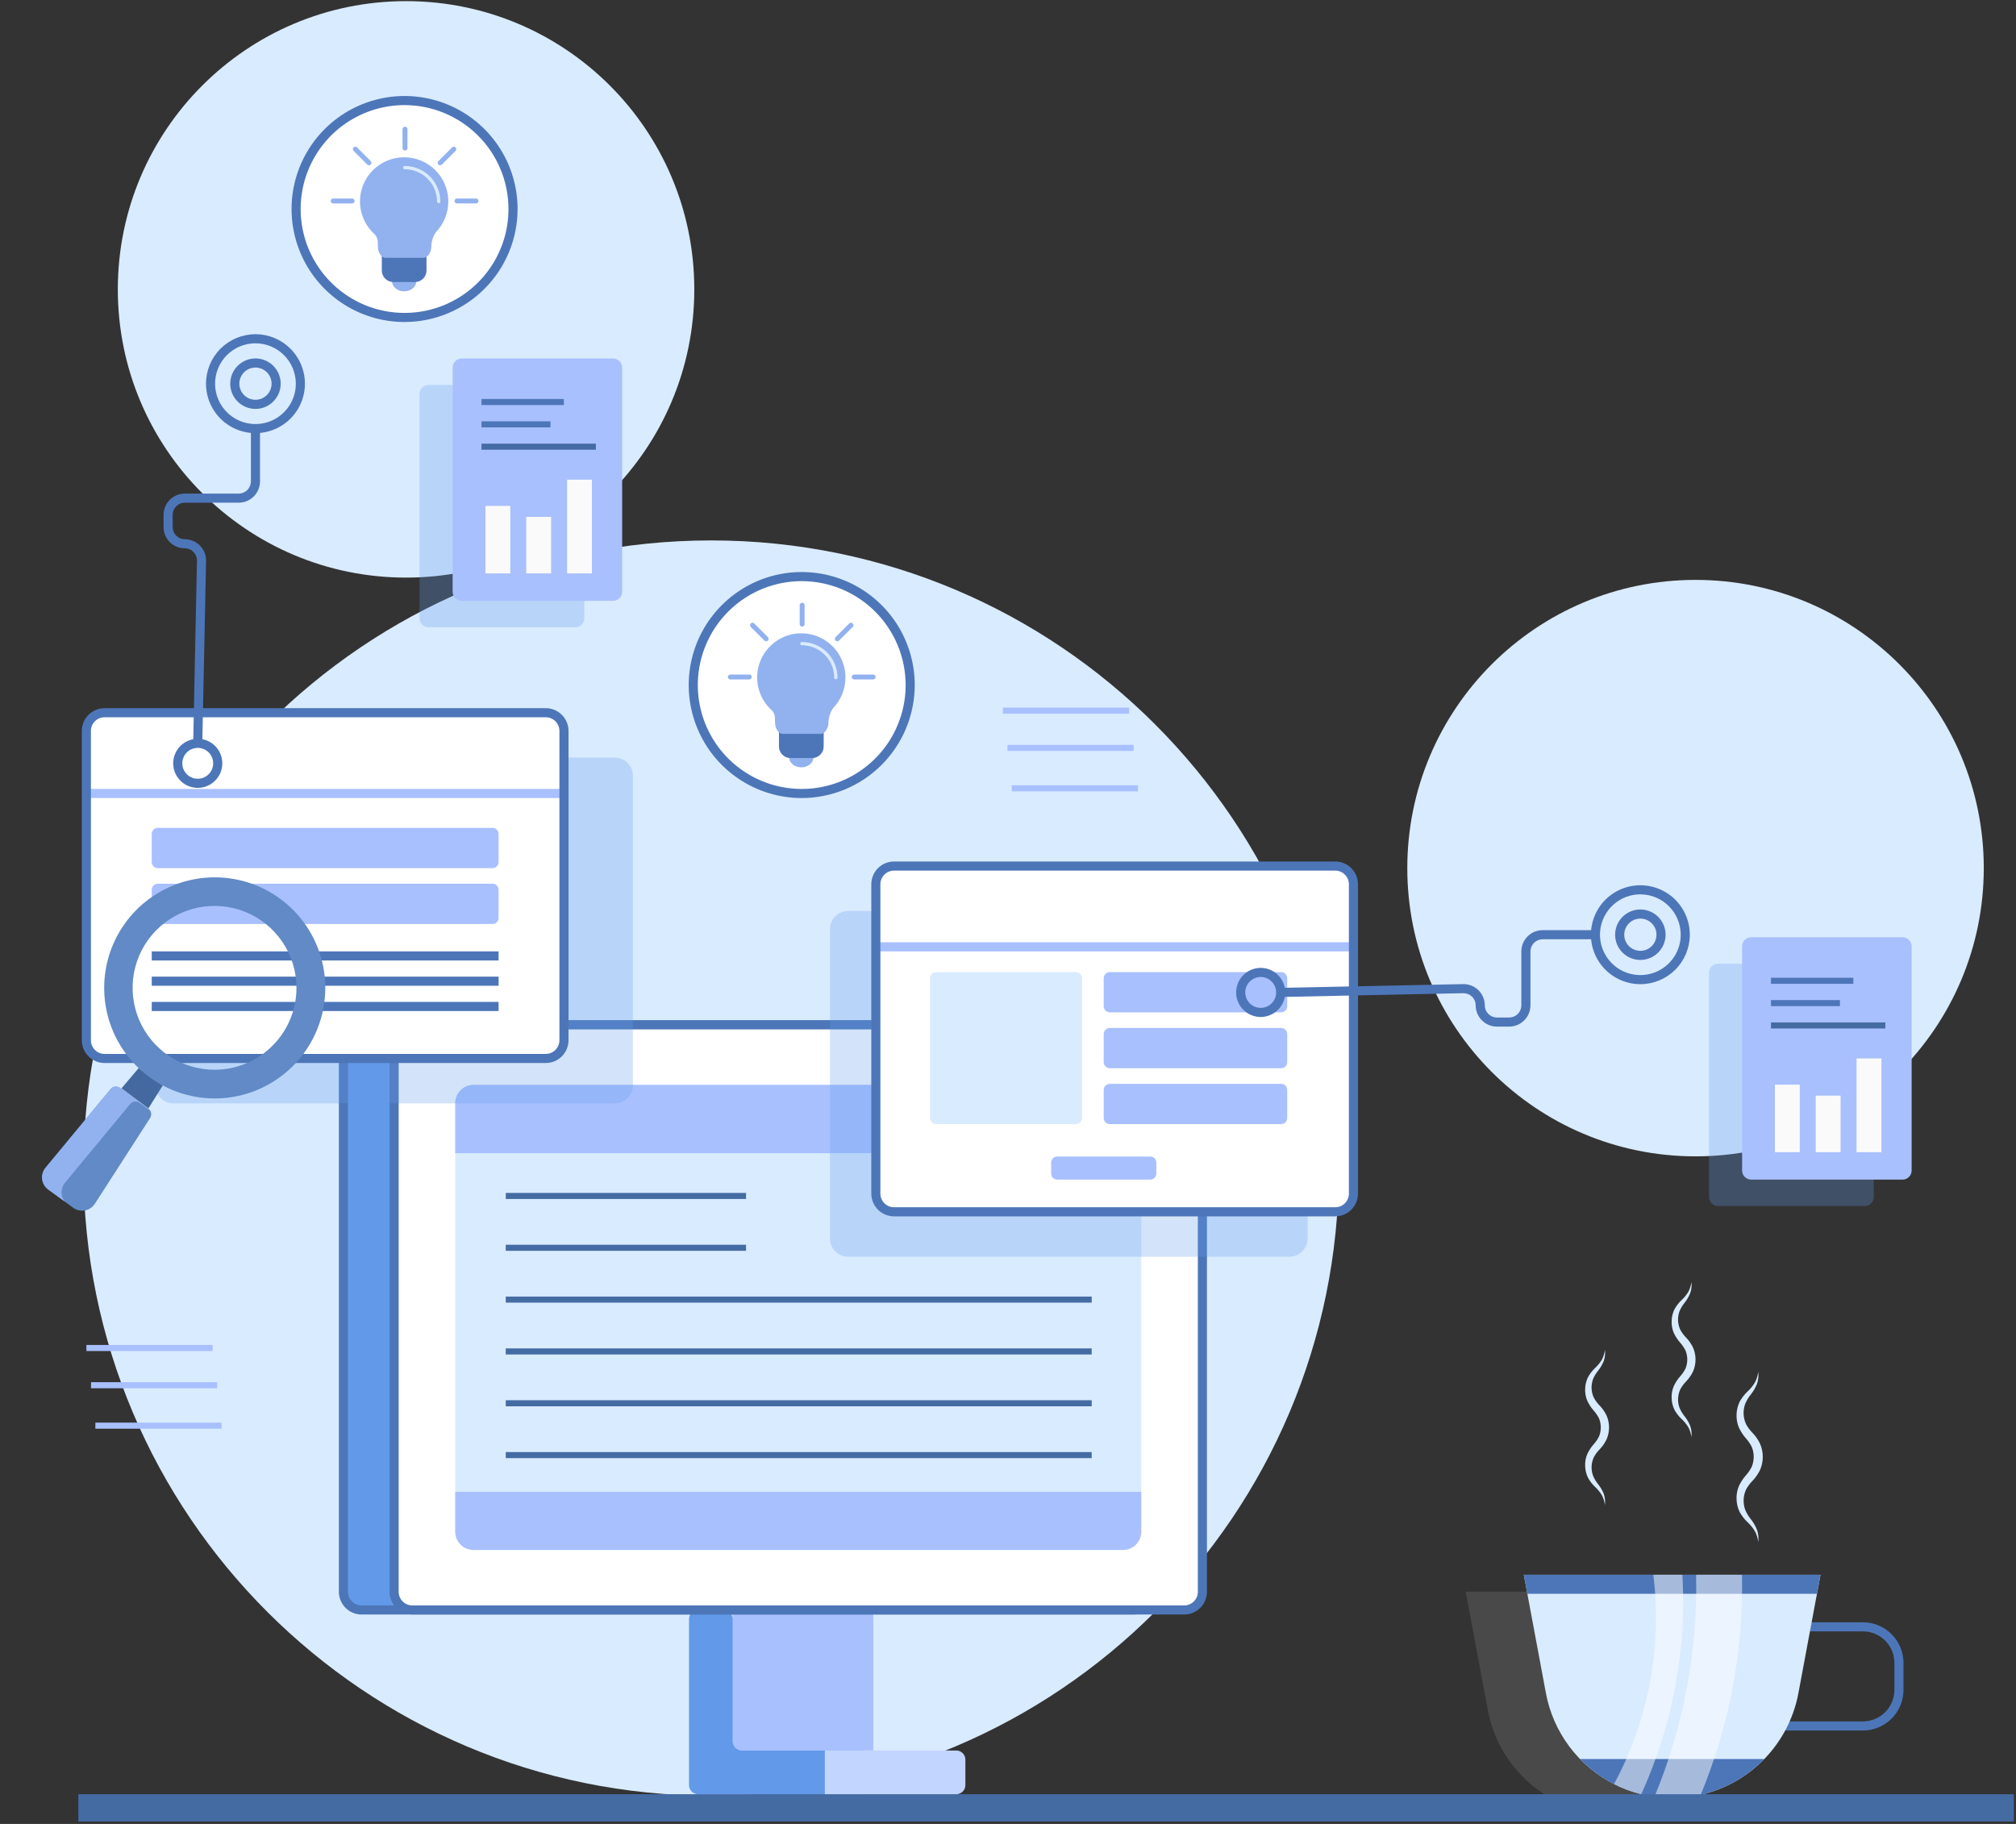 <svg width="567" height="513" viewBox="0 0 567 513" fill="none" xmlns="http://www.w3.org/2000/svg">
<rect x="0" y="0" width="567" height="513" fill="#333333" stroke="none"/>
<path d="M200.012 505.072C297.51 505.072 376.548 426.034 376.548 328.536C376.548 231.038 297.51 152 200.012 152C102.514 152 23.477 231.038 23.477 328.536C23.477 426.034 102.514 505.072 200.012 505.072Z" fill="#D9EBFF"/>
<path d="M245.604 452.826H206.075V492.354H245.604V452.826Z" fill="#A9C0FF"/>
<g opacity="0.19">
<path d="M495.674 447.669L489.456 480.969C488.161 487.893 484.869 494.288 479.987 499.367C475.105 504.445 468.844 507.985 461.976 509.552C459.344 510.156 456.651 510.46 453.95 510.455C452.286 510.454 450.624 510.341 448.975 510.115C447.722 509.944 446.481 509.701 445.256 509.387C442.604 508.735 440.037 507.778 437.605 506.536C432.662 504.032 428.363 500.423 425.04 495.989C421.717 491.555 419.461 486.416 418.445 480.969L412.226 447.669L495.674 447.669Z" fill="#AAAAAA"/>
</g>
<path d="M523.94 486.726H474.519C471.491 486.723 468.589 485.519 466.449 483.379C464.308 481.238 463.104 478.336 463.101 475.309V467.706C463.104 464.679 464.308 461.776 466.449 459.636C468.589 457.495 471.491 456.291 474.519 456.288H523.94C526.967 456.291 529.869 457.495 532.01 459.636C534.15 461.776 535.354 464.679 535.358 467.706V475.309C535.354 478.336 534.15 481.238 532.01 483.379C529.869 485.519 526.967 486.723 523.94 486.726ZM474.519 458.848C472.17 458.851 469.919 459.785 468.258 461.445C466.598 463.106 465.664 465.357 465.661 467.706V475.309C465.664 477.657 466.598 479.909 468.258 481.569C469.919 483.23 472.17 484.164 474.519 484.166H523.94C526.289 484.164 528.54 483.23 530.201 481.569C531.861 479.909 532.795 477.657 532.798 475.309V467.706C532.795 465.357 531.861 463.106 530.201 461.445C528.54 459.785 526.289 458.851 523.94 458.848H474.519Z" fill="#4D76B8"/>
<path d="M512.019 442.925L505.8 476.224C504.505 483.149 501.214 489.543 496.332 494.622C491.449 499.7 485.189 503.24 478.321 504.807C475.688 505.412 472.996 505.715 470.295 505.71C468.631 505.709 466.968 505.596 465.32 505.37C464.067 505.199 462.825 504.956 461.6 504.643C458.949 503.99 456.382 503.033 453.95 501.791C449.007 499.287 444.708 495.678 441.385 491.244C438.062 486.81 435.805 481.671 434.789 476.224L428.57 442.925L512.019 442.925Z" fill="#D9EBFF"/>
<path d="M444.382 494.739C447.747 498.21 451.774 500.969 456.225 502.853C460.677 504.737 465.461 505.708 470.295 505.708C475.128 505.708 479.913 504.737 484.364 502.853C488.815 500.969 492.842 498.21 496.207 494.739H444.382Z" fill="#4D76B8"/>
<path d="M429.571 448.275H511.019L512.019 442.925H428.571L429.571 448.275Z" fill="#4D76B8"/>
<g opacity="0.5">
<path d="M473.181 442.925C474.352 464.13 470.379 485.304 461.6 504.643C460.271 504.316 458.961 503.912 457.678 503.433C456.405 502.957 455.161 502.409 453.95 501.791C463.65 483.79 467.513 463.218 465.003 442.925L473.181 442.925Z" fill="white"/>
</g>
<g opacity="0.5">
<path d="M489.937 442.925C490.367 464.132 486.413 485.199 478.321 504.807C475.687 505.406 472.995 505.709 470.295 505.71C468.631 505.709 466.969 505.596 465.32 505.37C473.52 485.595 477.508 464.327 477.03 442.925H489.937Z" fill="white"/>
</g>
<path d="M61.09 388.755H25.595V390.462H61.09V388.755Z" fill="#A9C0FF"/>
<path d="M59.799 378.286H24.304V379.993H59.799V378.286Z" fill="#A9C0FF"/>
<path d="M62.317 400.132H26.823V401.839H62.317V400.132Z" fill="#A9C0FF"/>
<path d="M318.839 209.493H283.344V211.2H318.839V209.493Z" fill="#A9C0FF"/>
<path d="M317.548 199.024H282.053V200.731H317.548V199.024Z" fill="#A9C0FF"/>
<path d="M320.066 220.871H284.572V222.577H320.066V220.871Z" fill="#A9C0FF"/>
<path d="M451.385 379.669C451.515 380.71 451.409 381.767 451.073 382.76C450.684 383.745 450.151 384.665 449.49 385.492C448.885 386.229 448.392 387.05 448.026 387.931C447.423 389.624 447.507 391.486 448.262 393.116C448.699 393.924 449.249 394.665 449.896 395.318C450.673 396.127 451.321 397.051 451.817 398.058C452.299 399.136 452.548 400.305 452.547 401.486C452.547 402.667 452.297 403.835 451.814 404.914C451.317 405.919 450.669 406.843 449.894 407.653C449.248 408.306 448.699 409.047 448.263 409.854C447.894 410.653 447.683 411.515 447.64 412.394C447.594 413.292 447.727 414.191 448.031 415.038C448.396 415.919 448.889 416.741 449.494 417.477C450.154 418.304 450.687 419.226 451.075 420.21C451.41 421.204 451.516 422.262 451.385 423.302C451.271 422.311 450.967 421.352 450.488 420.476C449.973 419.642 449.346 418.882 448.625 418.219C447.839 417.473 447.171 416.613 446.642 415.668C446.139 414.647 445.86 413.531 445.824 412.394C445.766 411.238 445.965 410.084 446.405 409.014C446.872 408.002 447.483 407.062 448.218 406.224C448.829 405.549 449.342 404.792 449.744 403.975C450.38 402.375 450.381 400.594 449.748 398.994C449.346 398.177 448.834 397.42 448.225 396.743C447.49 395.906 446.879 394.967 446.411 393.956C445.969 392.887 445.77 391.733 445.828 390.577C445.862 389.441 446.141 388.325 446.644 387.305C447.172 386.359 447.84 385.499 448.626 384.754C449.347 384.09 449.974 383.33 450.489 382.496C450.968 381.62 451.272 380.66 451.385 379.669Z" fill="#D9EBFF"/>
<path d="M475.707 360.568C475.838 361.609 475.731 362.666 475.396 363.659C475.007 364.644 474.473 365.564 473.813 366.391C473.208 367.128 472.715 367.949 472.349 368.83C471.745 370.523 471.83 372.384 472.585 374.015C473.022 374.823 473.572 375.564 474.218 376.217C474.996 377.026 475.644 377.95 476.14 378.957C476.621 380.035 476.87 381.204 476.87 382.385C476.869 383.566 476.619 384.734 476.137 385.813C475.639 386.818 474.992 387.742 474.217 388.552C473.571 389.205 473.022 389.946 472.585 390.753C471.833 392.384 471.75 394.246 472.353 395.937C472.718 396.818 473.211 397.64 473.816 398.376C474.476 399.203 475.01 400.125 475.398 401.109C475.733 402.104 475.839 403.161 475.708 404.202C475.594 403.21 475.289 402.251 474.81 401.375C474.295 400.541 473.669 399.781 472.947 399.118C472.162 398.372 471.493 397.512 470.964 396.567C470.462 395.546 470.183 394.43 470.147 393.293C470.089 392.137 470.287 390.983 470.728 389.913C471.195 388.901 471.805 387.961 472.54 387.123C473.151 386.448 473.665 385.691 474.067 384.873C474.702 383.274 474.704 381.493 474.071 379.893C473.669 379.076 473.156 378.319 472.547 377.642C471.812 376.805 471.201 375.866 470.733 374.855C470.292 373.786 470.093 372.632 470.15 371.476C470.185 370.34 470.463 369.224 470.967 368.204C471.494 367.259 472.163 366.399 472.948 365.653C473.67 364.989 474.297 364.229 474.811 363.395C475.29 362.519 475.594 361.559 475.707 360.568Z" fill="#D9EBFF"/>
<path d="M494.508 385.812C494.651 386.955 494.534 388.115 494.166 389.205C493.739 390.285 493.154 391.295 492.429 392.202C491.765 393.011 491.224 393.913 490.823 394.879C490.16 396.737 490.253 398.78 491.082 400.57C491.561 401.456 492.165 402.269 492.874 402.985C493.727 403.874 494.438 404.888 494.983 405.992C495.512 407.176 495.784 408.458 495.784 409.755C495.783 411.051 495.509 412.333 494.98 413.516C494.433 414.619 493.723 415.633 492.872 416.522C492.164 417.238 491.561 418.052 491.082 418.938C490.257 420.728 490.165 422.77 490.827 424.627C491.228 425.593 491.769 426.495 492.433 427.303C493.157 428.211 493.742 429.222 494.168 430.303C494.536 431.394 494.652 432.554 494.508 433.696C494.383 432.608 494.049 431.555 493.524 430.594C492.959 429.679 492.271 428.845 491.479 428.117C490.617 427.298 489.884 426.355 489.303 425.317C488.751 424.198 488.445 422.973 488.406 421.725C488.342 420.457 488.56 419.19 489.044 418.016C489.557 416.905 490.226 415.874 491.032 414.954C491.703 414.213 492.267 413.382 492.708 412.485C493.405 410.73 493.407 408.775 492.712 407.019C492.272 406.123 491.709 405.292 491.041 404.55C490.234 403.631 489.563 402.601 489.05 401.491C488.565 400.318 488.347 399.051 488.41 397.783C488.448 396.536 488.754 395.311 489.306 394.192C489.885 393.155 490.618 392.211 491.481 391.393C492.272 390.664 492.96 389.83 493.525 388.915C494.051 387.954 494.384 386.9 494.508 385.812Z" fill="#D9EBFF"/>
<path d="M566.387 504.643H22.029V512.323H566.387V504.643Z" fill="#456BA3"/>
<path d="M225.486 223.18C242.334 223.18 255.991 209.522 255.991 192.675C255.991 175.827 242.334 162.17 225.486 162.17C208.639 162.17 194.981 175.827 194.981 192.675C194.981 209.522 208.639 223.18 225.486 223.18Z" fill="white"/>
<path d="M228.83 212.712C228.83 214.756 227.091 215.826 225.371 215.826C223.651 215.826 221.912 214.756 221.912 212.712C221.912 212.633 221.927 212.555 221.957 212.483C221.987 212.41 222.032 212.344 222.087 212.288C222.143 212.232 222.209 212.188 222.282 212.158C222.355 212.128 222.433 212.112 222.512 212.112H228.23C228.309 212.112 228.387 212.128 228.46 212.158C228.533 212.188 228.599 212.232 228.655 212.288C228.71 212.344 228.755 212.41 228.785 212.483C228.815 212.555 228.83 212.633 228.83 212.712Z" fill="#92B1EF"/>
<path d="M231.659 205.712V209.967C231.658 210.828 231.316 211.653 230.707 212.262C230.099 212.87 229.273 213.212 228.413 213.213H222.33C221.469 213.212 220.643 212.87 220.035 212.262C219.426 211.653 219.084 210.828 219.083 209.967V205.712C219.083 205.621 219.101 205.532 219.136 205.448C219.171 205.364 219.221 205.288 219.286 205.224C219.35 205.16 219.426 205.109 219.51 205.074C219.593 205.04 219.683 205.022 219.774 205.022H230.968C231.059 205.022 231.149 205.04 231.233 205.074C231.316 205.109 231.392 205.16 231.457 205.224C231.521 205.288 231.572 205.364 231.606 205.448C231.641 205.532 231.659 205.621 231.659 205.712Z" fill="#4D76B8"/>
<path d="M237.782 190.55C237.792 193.793 236.523 196.909 234.25 199.223C233.506 200.344 233.08 201.646 233.016 202.99C233.016 205.733 231.259 206.344 231.184 206.367C231.114 206.391 231.042 206.403 230.968 206.403H219.958C219.86 206.403 219.762 206.382 219.673 206.341C219.272 206.157 217.966 205.381 217.966 203.014V202.86C217.966 201.479 217.966 200.835 217.1 199.809C215.555 198.43 214.379 196.686 213.68 194.735C212.981 192.785 212.781 190.691 213.099 188.644C213.416 186.597 214.241 184.661 215.497 183.015C216.754 181.368 218.403 180.061 220.294 179.215C222.185 178.368 224.257 178.008 226.323 178.168C228.388 178.327 230.381 179.001 232.12 180.128C233.858 181.255 235.287 182.799 236.276 184.619C237.265 186.439 237.783 188.478 237.782 190.55Z" fill="#92B1EF"/>
<path d="M245.566 191.103H240.233C240.143 191.103 240.053 191.085 239.969 191.051C239.885 191.016 239.809 190.965 239.745 190.901C239.681 190.837 239.63 190.761 239.595 190.677C239.561 190.593 239.543 190.503 239.543 190.413C239.543 190.322 239.561 190.232 239.595 190.148C239.63 190.065 239.681 189.989 239.745 189.925C239.809 189.86 239.885 189.81 239.969 189.775C240.053 189.74 240.143 189.722 240.233 189.722H245.566C245.749 189.722 245.925 189.795 246.054 189.925C246.184 190.054 246.257 190.23 246.257 190.413C246.257 190.596 246.184 190.771 246.054 190.901C245.925 191.03 245.749 191.103 245.566 191.103ZM235.496 180.373C235.359 180.373 235.226 180.332 235.113 180.256C234.999 180.18 234.911 180.073 234.859 179.947C234.806 179.82 234.793 179.682 234.819 179.548C234.846 179.414 234.911 179.291 235.008 179.195L238.847 175.356C238.911 175.291 238.987 175.24 239.071 175.205C239.155 175.17 239.244 175.152 239.335 175.152C239.426 175.152 239.516 175.17 239.6 175.205C239.684 175.239 239.76 175.29 239.824 175.355C239.889 175.419 239.94 175.495 239.974 175.579C240.009 175.663 240.027 175.753 240.027 175.844C240.027 175.935 240.009 176.024 239.974 176.108C239.939 176.192 239.888 176.268 239.823 176.332L235.981 180.17C235.852 180.299 235.678 180.372 235.496 180.373ZM210.739 191.103H205.406C205.223 191.103 205.047 191.03 204.918 190.901C204.788 190.771 204.716 190.596 204.716 190.413C204.716 190.23 204.788 190.054 204.918 189.925C205.047 189.795 205.223 189.722 205.406 189.722H210.739C210.922 189.722 211.098 189.795 211.227 189.925C211.357 190.054 211.43 190.23 211.43 190.413C211.43 190.596 211.357 190.771 211.227 190.901C211.098 191.03 210.922 191.103 210.739 191.103ZM215.477 180.373C215.386 180.373 215.296 180.355 215.212 180.32C215.129 180.285 215.053 180.234 214.989 180.17L211.15 176.331C211.02 176.202 210.948 176.026 210.948 175.843C210.948 175.66 211.02 175.484 211.15 175.355C211.279 175.225 211.455 175.152 211.638 175.152C211.821 175.152 211.997 175.225 212.126 175.355L215.965 179.193C216.062 179.29 216.127 179.413 216.154 179.547C216.181 179.681 216.167 179.819 216.115 179.945C216.063 180.072 215.974 180.179 215.861 180.255C215.747 180.331 215.614 180.372 215.478 180.372L215.477 180.373Z" fill="#92B1EF"/>
<path d="M225.605 176.238C225.422 176.237 225.246 176.165 225.117 176.035C224.987 175.906 224.914 175.73 224.914 175.547V170.214C224.914 170.123 224.932 170.033 224.966 169.949C225.001 169.865 225.052 169.789 225.116 169.724C225.18 169.66 225.256 169.609 225.34 169.574C225.424 169.539 225.514 169.521 225.605 169.521C225.696 169.521 225.786 169.539 225.87 169.574C225.954 169.609 226.03 169.66 226.094 169.724C226.158 169.789 226.209 169.865 226.243 169.949C226.278 170.033 226.296 170.123 226.295 170.214V175.547C226.295 175.638 226.277 175.728 226.243 175.811C226.208 175.895 226.157 175.971 226.093 176.035C226.029 176.099 225.953 176.15 225.869 176.185C225.785 176.22 225.695 176.238 225.605 176.238Z" fill="#92B1EF"/>
<path d="M235.085 191.052C235.025 191.052 234.965 191.041 234.909 191.017C234.853 190.994 234.802 190.96 234.76 190.918C234.717 190.875 234.683 190.824 234.66 190.768C234.637 190.712 234.625 190.653 234.625 190.592C234.622 188.179 233.662 185.865 231.956 184.159C230.249 182.452 227.935 181.492 225.522 181.489C225.4 181.489 225.283 181.441 225.197 181.355C225.11 181.268 225.062 181.151 225.062 181.029C225.062 180.907 225.11 180.79 225.197 180.704C225.283 180.617 225.4 180.569 225.522 180.569C228.18 180.572 230.727 181.629 232.606 183.508C234.486 185.387 235.543 187.935 235.545 190.592C235.545 190.653 235.534 190.712 235.51 190.768C235.487 190.824 235.453 190.875 235.411 190.918C235.368 190.96 235.317 190.994 235.261 191.017C235.205 191.041 235.146 191.052 235.085 191.052Z" fill="#D9EBFF"/>
<path d="M225.486 224.46C219.2 224.46 213.054 222.595 207.827 219.103C202.6 215.61 198.526 210.646 196.121 204.838C193.715 199.03 193.085 192.639 194.312 186.474C195.538 180.308 198.566 174.644 203.011 170.199C207.456 165.754 213.119 162.727 219.285 161.5C225.451 160.274 231.842 160.903 237.65 163.309C243.458 165.715 248.422 169.789 251.914 175.016C255.407 180.243 257.271 186.388 257.271 192.675C257.261 201.102 253.91 209.181 247.951 215.139C241.992 221.098 233.913 224.45 225.486 224.46ZM225.486 163.45C219.706 163.45 214.056 165.164 209.25 168.375C204.444 171.586 200.698 176.151 198.486 181.491C196.274 186.831 195.695 192.707 196.823 198.376C197.95 204.045 200.734 209.253 204.821 213.34C208.908 217.427 214.116 220.21 219.785 221.338C225.454 222.466 231.33 221.887 236.67 219.675C242.01 217.463 246.574 213.717 249.786 208.911C252.997 204.105 254.711 198.455 254.711 192.675C254.702 184.926 251.62 177.498 246.142 172.019C240.663 166.54 233.234 163.458 225.486 163.45Z" fill="#4D76B8"/>
<path d="M206.075 489.794V455.386C206.075 454.707 205.806 454.056 205.326 453.575C204.845 453.095 204.194 452.826 203.515 452.826H196.347C195.669 452.826 195.017 453.095 194.537 453.575C194.057 454.056 193.787 454.707 193.787 455.386V502.083C193.787 502.761 194.057 503.413 194.537 503.893C195.017 504.373 195.669 504.643 196.347 504.643H243.044C243.723 504.643 244.374 504.373 244.855 503.893C245.335 503.413 245.604 502.761 245.604 502.083V494.915C245.604 494.236 245.335 493.584 244.855 493.104C244.374 492.624 243.723 492.355 243.044 492.355H208.635C208.299 492.355 207.966 492.288 207.656 492.16C207.345 492.031 207.063 491.842 206.825 491.605C206.587 491.367 206.399 491.085 206.27 490.774C206.142 490.464 206.075 490.131 206.075 489.794Z" fill="#6299E8"/>
<path d="M231.984 492.354V504.642H268.953C269.632 504.642 270.283 504.373 270.763 503.893C271.243 503.413 271.513 502.761 271.513 502.082V494.914C271.513 494.236 271.243 493.584 270.763 493.104C270.283 492.624 269.632 492.354 268.953 492.354H231.984Z" fill="#C2D5FF"/>
<path d="M318.794 288.249H101.706C98.878 288.249 96.586 290.541 96.586 293.369V447.706C96.586 450.533 98.878 452.826 101.706 452.826H318.794C321.622 452.826 323.914 450.533 323.914 447.706V293.369C323.914 290.541 321.622 288.249 318.794 288.249Z" fill="#6299E8"/>
<path d="M318.794 454.106H101.706C100.009 454.104 98.382 453.429 97.183 452.229C95.983 451.029 95.308 449.403 95.306 447.706V293.369C95.308 291.672 95.983 290.046 97.183 288.846C98.382 287.646 100.009 286.971 101.706 286.969H318.794C320.491 286.971 322.118 287.646 323.317 288.846C324.517 290.046 325.192 291.672 325.194 293.369V447.706C325.192 449.403 324.517 451.03 323.317 452.229C322.118 453.429 320.491 454.104 318.794 454.106ZM101.706 289.529C100.688 289.53 99.712 289.935 98.992 290.655C98.272 291.375 97.867 292.351 97.866 293.369V447.706C97.867 448.724 98.272 449.7 98.992 450.42C99.712 451.14 100.688 451.545 101.706 451.546H318.794C319.812 451.545 320.788 451.14 321.508 450.42C322.228 449.7 322.633 448.724 322.634 447.706V293.369C322.633 292.351 322.228 291.375 321.508 290.655C320.788 289.935 319.812 289.53 318.794 289.529H101.706Z" fill="#4D76B8"/>
<path d="M333.051 288.249H115.963C113.136 288.249 110.843 290.541 110.843 293.369V447.706C110.843 450.533 113.136 452.826 115.963 452.826H333.051C335.879 452.826 338.171 450.533 338.171 447.706V293.369C338.171 290.541 335.879 288.249 333.051 288.249Z" fill="white"/>
<path d="M315.857 305.14H133.158C130.331 305.14 128.038 307.432 128.038 310.26V430.815C128.038 433.643 130.331 435.935 133.158 435.935H315.857C318.684 435.935 320.977 433.643 320.977 430.815V310.26C320.977 307.432 318.684 305.14 315.857 305.14Z" fill="#D9EBFF"/>
<path d="M333.051 454.106H115.964C114.267 454.104 112.64 453.429 111.44 452.229C110.24 451.029 109.565 449.403 109.564 447.706V293.369C109.565 291.672 110.24 290.046 111.44 288.846C112.64 287.646 114.267 286.971 115.964 286.969H333.051C334.748 286.971 336.375 287.646 337.575 288.846C338.775 290.046 339.45 291.672 339.451 293.369V447.706C339.45 449.403 338.775 451.03 337.575 452.229C336.375 453.429 334.748 454.104 333.051 454.106ZM115.964 289.529C114.945 289.53 113.969 289.935 113.249 290.655C112.53 291.375 112.125 292.351 112.124 293.369V447.706C112.125 448.724 112.53 449.7 113.249 450.42C113.969 451.14 114.945 451.545 115.964 451.546H333.051C334.07 451.545 335.046 451.14 335.766 450.42C336.485 449.7 336.89 448.724 336.891 447.706V293.369C336.89 292.351 336.485 291.375 335.766 290.655C335.046 289.935 334.07 289.53 333.051 289.529H115.964Z" fill="#4D76B8"/>
<path d="M315.857 305.14H133.158C131.8 305.14 130.498 305.679 129.538 306.639C128.578 307.599 128.038 308.902 128.038 310.26V324.358H320.977V310.26C320.977 308.902 320.437 307.599 319.477 306.639C318.517 305.679 317.214 305.14 315.857 305.14Z" fill="#A9C0FF"/>
<path d="M128.038 419.597V430.815C128.038 432.173 128.578 433.476 129.538 434.436C130.498 435.396 131.8 435.935 133.158 435.935H315.857C317.214 435.935 318.517 435.396 319.477 434.436C320.437 433.476 320.977 432.173 320.977 430.815V419.597H128.038Z" fill="#A9C0FF"/>
<path d="M209.83 335.522H142.246V337.229H209.83V335.522Z" fill="#456BA3"/>
<path d="M209.83 350.1H142.246V351.807H209.83V350.1Z" fill="#456BA3"/>
<path d="M307.042 364.677H142.246V366.384H307.042V364.677Z" fill="#456BA3"/>
<path d="M307.042 379.255H142.246V380.962H307.042V379.255Z" fill="#456BA3"/>
<path d="M307.042 393.833H142.246V395.539H307.042V393.833Z" fill="#456BA3"/>
<path d="M307.042 408.41H142.246V410.117H307.042V408.41Z" fill="#456BA3"/>
<g opacity="0.28">
<path d="M362.635 256.221H238.547C235.719 256.221 233.427 258.513 233.427 261.341V348.349C233.427 351.177 235.719 353.469 238.547 353.469H362.635C365.462 353.469 367.755 351.177 367.755 348.349V261.341C367.755 258.513 365.462 256.221 362.635 256.221Z" fill="#6299E8"/>
</g>
<path d="M375.537 243.588H251.449C248.621 243.588 246.329 245.88 246.329 248.708V335.716C246.329 338.544 248.621 340.836 251.449 340.836H375.537C378.365 340.836 380.657 338.544 380.657 335.716V248.708C380.657 245.88 378.365 243.588 375.537 243.588Z" fill="white"/>
<path d="M380.657 265.028H246.329V267.588H380.657V265.028Z" fill="#A9C0FF"/>
<path d="M375.537 342.116H251.449C249.752 342.114 248.125 341.439 246.926 340.239C245.726 339.04 245.051 337.413 245.049 335.716V248.708C245.051 247.011 245.726 245.384 246.926 244.185C248.125 242.985 249.752 242.31 251.449 242.308H375.537C377.234 242.31 378.86 242.985 380.06 244.185C381.26 245.384 381.935 247.011 381.937 248.708V335.716C381.935 337.413 381.26 339.04 380.06 340.239C378.86 341.439 377.234 342.114 375.537 342.116ZM251.449 244.868C250.431 244.869 249.455 245.274 248.735 245.994C248.015 246.714 247.61 247.69 247.609 248.708V335.716C247.61 336.734 248.015 337.71 248.735 338.43C249.455 339.15 250.431 339.555 251.449 339.556H375.537C376.555 339.555 377.531 339.15 378.251 338.43C378.971 337.71 379.376 336.734 379.377 335.716V248.708C379.376 247.69 378.971 246.714 378.251 245.994C377.531 245.274 376.555 244.869 375.537 244.868H251.449Z" fill="#4D76B8"/>
<path d="M302.626 273.414H263.283C262.34 273.414 261.576 274.178 261.576 275.12V314.464C261.576 315.406 262.34 316.17 263.283 316.17H302.626C303.569 316.17 304.333 315.406 304.333 314.464V275.12C304.333 274.178 303.569 273.414 302.626 273.414Z" fill="#D9EBFF"/>
<path d="M360.324 273.414H312.128C311.185 273.414 310.421 274.178 310.421 275.12V283.033C310.421 283.975 311.185 284.74 312.128 284.74H360.324C361.267 284.74 362.031 283.975 362.031 283.033V275.12C362.031 274.178 361.267 273.414 360.324 273.414Z" fill="#A9C0FF"/>
<path d="M323.506 325.29H297.336C296.394 325.29 295.63 326.054 295.63 326.997V330.075C295.63 331.018 296.394 331.782 297.336 331.782H323.506C324.448 331.782 325.212 331.018 325.212 330.075V326.997C325.212 326.054 324.448 325.29 323.506 325.29Z" fill="#A9C0FF"/>
<path d="M360.324 289.129H312.128C311.185 289.129 310.421 289.893 310.421 290.836V298.748C310.421 299.691 311.185 300.455 312.128 300.455H360.324C361.267 300.455 362.031 299.691 362.031 298.748V290.836C362.031 289.893 361.267 289.129 360.324 289.129Z" fill="#A9C0FF"/>
<path d="M360.324 304.845H312.128C311.185 304.845 310.421 305.609 310.421 306.551V314.464C310.421 315.406 311.185 316.17 312.128 316.17H360.324C361.267 316.17 362.031 315.406 362.031 314.464V306.551C362.031 305.609 361.267 304.845 360.324 304.845Z" fill="#A9C0FF"/>
<g opacity="0.28">
<path d="M172.887 213.092H48.8C45.972 213.092 43.679 215.384 43.679 218.212V305.22C43.679 308.048 45.972 310.34 48.8 310.34H172.887C175.715 310.34 178.007 308.048 178.007 305.22V218.212C178.007 215.384 175.715 213.092 172.887 213.092Z" fill="#6299E8"/>
</g>
<path d="M153.497 200.459H29.409C26.581 200.459 24.289 202.751 24.289 205.579V292.587C24.289 295.415 26.581 297.707 29.409 297.707H153.497C156.325 297.707 158.617 295.415 158.617 292.587V205.579C158.617 202.751 156.325 200.459 153.497 200.459Z" fill="white"/>
<path d="M158.617 221.899H24.289V224.459H158.617V221.899Z" fill="#A9C0FF"/>
<path d="M153.497 298.987H29.409C27.713 298.985 26.086 298.31 24.886 297.111C23.686 295.911 23.011 294.284 23.009 292.587V205.579C23.011 203.882 23.686 202.256 24.886 201.056C26.086 199.856 27.713 199.181 29.409 199.179H153.497C155.194 199.181 156.821 199.856 158.021 201.056C159.221 202.256 159.895 203.882 159.897 205.579V292.587C159.895 294.284 159.221 295.911 158.021 297.111C156.821 298.31 155.194 298.985 153.497 298.987ZM29.409 201.739C28.391 201.74 27.415 202.145 26.695 202.865C25.975 203.585 25.57 204.561 25.569 205.579V292.587C25.57 293.605 25.975 294.581 26.695 295.301C27.415 296.021 28.391 296.426 29.409 296.427H153.497C154.515 296.426 155.491 296.021 156.211 295.301C156.931 294.581 157.336 293.605 157.337 292.587V205.579C157.336 204.561 156.931 203.585 156.211 202.865C155.491 202.145 154.515 201.74 153.497 201.739H29.409Z" fill="#4D76B8"/>
<path d="M138.522 232.845H44.385C43.442 232.845 42.678 233.609 42.678 234.552V242.464C42.678 243.407 43.442 244.171 44.385 244.171H138.522C139.464 244.171 140.228 243.407 140.228 242.464V234.552C140.228 233.609 139.464 232.845 138.522 232.845Z" fill="#A9C0FF"/>
<path d="M138.522 248.561H44.385C43.442 248.561 42.678 249.325 42.678 250.267V258.18C42.678 259.122 43.442 259.886 44.385 259.886H138.522C139.464 259.886 140.228 259.122 140.228 258.18V250.267C140.228 249.325 139.464 248.561 138.522 248.561Z" fill="#A9C0FF"/>
<path d="M140.229 267.588H42.678V270.148H140.229V267.588Z" fill="#4D76B8"/>
<path d="M140.229 274.694H42.678V277.254H140.229V274.694Z" fill="#4D76B8"/>
<path d="M140.229 281.8H42.678V284.36H140.229V281.8Z" fill="#4D76B8"/>
<path d="M476.87 325.239C521.642 325.239 557.938 288.944 557.938 244.171C557.938 199.398 521.642 163.102 476.87 163.102C432.097 163.102 395.801 199.398 395.801 244.171C395.801 288.944 432.097 325.239 476.87 325.239Z" fill="#D9EBFF"/>
<path d="M354.569 286.038C353.204 286.037 351.869 285.633 350.734 284.874C349.598 284.115 348.713 283.037 348.191 281.775C347.668 280.514 347.531 279.125 347.798 277.786C348.064 276.447 348.722 275.217 349.687 274.251C350.653 273.285 351.883 272.628 353.223 272.361C354.562 272.095 355.95 272.232 357.212 272.754C358.473 273.277 359.552 274.162 360.31 275.297C361.069 276.433 361.474 277.767 361.474 279.133C361.472 280.964 360.744 282.719 359.449 284.013C358.155 285.307 356.4 286.036 354.569 286.038ZM354.569 274.789C353.71 274.789 352.87 275.044 352.156 275.521C351.441 275.998 350.885 276.677 350.556 277.471C350.227 278.265 350.141 279.138 350.309 279.981C350.476 280.824 350.89 281.598 351.498 282.205C352.105 282.813 352.879 283.227 353.722 283.394C354.565 283.562 355.438 283.476 356.232 283.147C357.026 282.818 357.705 282.261 358.182 281.547C358.659 280.832 358.914 279.992 358.914 279.133C358.913 277.981 358.454 276.877 357.64 276.062C356.825 275.248 355.721 274.79 354.569 274.789Z" fill="#4D76B8"/>
<path d="M461.35 276.813C458.598 276.813 455.909 275.997 453.621 274.468C451.333 272.939 449.549 270.766 448.496 268.224C447.443 265.682 447.168 262.885 447.705 260.186C448.241 257.487 449.566 255.008 451.512 253.062C453.458 251.116 455.937 249.791 458.636 249.254C461.335 248.718 464.132 248.993 466.674 250.046C469.217 251.099 471.39 252.882 472.918 255.17C474.447 257.458 475.263 260.148 475.263 262.9C475.259 266.589 473.792 270.125 471.184 272.733C468.575 275.342 465.039 276.809 461.35 276.813ZM461.35 251.547C459.105 251.547 456.91 252.213 455.043 253.46C453.176 254.708 451.721 256.481 450.861 258.555C450.002 260.63 449.777 262.913 450.215 265.115C450.653 267.317 451.735 269.34 453.322 270.928C454.91 272.515 456.933 273.597 459.135 274.035C461.338 274.473 463.62 274.248 465.695 273.389C467.769 272.529 469.542 271.074 470.79 269.207C472.037 267.34 472.703 265.145 472.703 262.9C472.7 259.89 471.502 257.004 469.374 254.876C467.246 252.748 464.36 251.55 461.35 251.547Z" fill="#4D76B8"/>
<path d="M461.35 269.996C459.947 269.996 458.575 269.58 457.408 268.8C456.241 268.021 455.331 266.912 454.794 265.616C454.257 264.319 454.116 262.892 454.39 261.516C454.664 260.139 455.34 258.875 456.332 257.882C457.325 256.89 458.589 256.214 459.966 255.94C461.342 255.666 462.769 255.807 464.066 256.344C465.362 256.881 466.471 257.791 467.25 258.957C468.03 260.124 468.446 261.496 468.446 262.9C468.444 264.781 467.696 266.585 466.366 267.915C465.035 269.246 463.232 269.994 461.35 269.996ZM461.35 258.364C460.453 258.364 459.576 258.63 458.83 259.128C458.084 259.627 457.503 260.335 457.159 261.164C456.816 261.993 456.726 262.905 456.901 263.785C457.076 264.665 457.508 265.473 458.143 266.108C458.777 266.742 459.585 267.174 460.465 267.349C461.345 267.524 462.257 267.434 463.086 267.091C463.915 266.748 464.623 266.166 465.122 265.42C465.62 264.674 465.886 263.797 465.886 262.9C465.885 261.697 465.407 260.544 464.556 259.694C463.706 258.843 462.553 258.365 461.35 258.364Z" fill="#4D76B8"/>
<path d="M424.457 288.748H421.015C419.429 288.746 417.909 288.116 416.788 286.995C415.667 285.874 415.036 284.353 415.035 282.768C415.036 282.313 414.946 281.862 414.77 281.442C414.593 281.022 414.334 280.642 414.008 280.325C413.682 280.008 413.296 279.759 412.874 279.591C412.451 279.424 411.999 279.341 411.544 279.349L360.221 280.413L360.167 277.853L411.491 276.79C412.287 276.773 413.077 276.916 413.817 277.209C414.557 277.502 415.231 277.939 415.799 278.496C416.368 279.053 416.819 279.717 417.128 280.451C417.436 281.185 417.595 281.972 417.595 282.768C417.596 283.675 417.956 284.544 418.598 285.185C419.239 285.826 420.108 286.187 421.015 286.188H424.457C425.364 286.187 426.233 285.826 426.874 285.185C427.516 284.544 427.876 283.675 427.877 282.768V267.6C427.879 266.014 428.51 264.494 429.631 263.374C430.752 262.253 432.271 261.622 433.857 261.62H449.537V264.18H433.857C432.95 264.181 432.081 264.542 431.44 265.183C430.799 265.824 430.438 266.693 430.437 267.6V282.768C430.435 284.353 429.805 285.874 428.684 286.995C427.563 288.116 426.043 288.746 424.457 288.748Z" fill="#4D76B8"/>
<g opacity="0.28">
<path d="M524.437 271.054H483.225C481.811 271.054 480.665 272.2 480.665 273.614V336.665C480.665 338.078 481.811 339.225 483.225 339.225H524.437C525.851 339.225 526.997 338.078 526.997 336.665V273.614C526.997 272.2 525.851 271.054 524.437 271.054Z" fill="#6299E8"/>
</g>
<path d="M535.087 263.611H492.528C491.115 263.611 489.968 264.757 489.968 266.171V329.222C489.968 330.636 491.115 331.782 492.528 331.782H535.087C536.5 331.782 537.647 330.636 537.647 329.222V266.171C537.647 264.757 536.5 263.611 535.087 263.611Z" fill="#A9C0FF"/>
<path d="M517.484 281.285H498.081V282.991H517.484V281.285Z" fill="#4D76B8"/>
<path d="M521.253 275.003H498.081V276.71H521.253V275.003Z" fill="#4D76B8"/>
<path d="M530.257 287.566H498.081V289.273H530.257V287.566Z" fill="#456BA3"/>
<path d="M517.665 308.162H510.673V324.06H517.665V308.162Z" fill="#FAFAFA"/>
<path d="M506.186 305.073H499.194V324.06H506.186V305.073Z" fill="#FAFAFA"/>
<path d="M529.144 297.697H522.153V324.06H529.144V297.697Z" fill="#FAFAFA"/>
<path d="M114.204 162.457C158.977 162.457 195.273 126.161 195.273 81.388C195.273 36.616 158.977 0.32 114.204 0.32C69.432 0.32 33.136 36.616 33.136 81.388C33.136 126.161 69.432 162.457 114.204 162.457Z" fill="#D9EBFF"/>
<path d="M48.711 214.694C48.711 216.059 49.115 217.394 49.874 218.529C50.633 219.665 51.711 220.55 52.973 221.072C54.234 221.595 55.623 221.732 56.962 221.465C58.301 221.199 59.532 220.541 60.497 219.576C61.463 218.61 62.12 217.38 62.387 216.041C62.653 214.701 62.516 213.313 61.994 212.051C61.471 210.79 60.586 209.712 59.451 208.953C58.316 208.194 56.981 207.789 55.615 207.789C53.785 207.791 52.029 208.519 50.735 209.814C49.441 211.108 48.712 212.863 48.711 214.694ZM59.959 214.694C59.959 215.553 59.704 216.393 59.227 217.107C58.75 217.822 58.071 218.378 57.277 218.707C56.483 219.036 55.61 219.122 54.767 218.954C53.924 218.787 53.15 218.373 52.543 217.765C51.935 217.158 51.522 216.384 51.354 215.541C51.186 214.698 51.272 213.825 51.601 213.031C51.93 212.237 52.487 211.558 53.202 211.081C53.916 210.604 54.756 210.349 55.615 210.349C56.767 210.35 57.871 210.809 58.686 211.623C59.5 212.438 59.958 213.542 59.959 214.694Z" fill="#4D76B8"/>
<path d="M57.935 107.913C57.935 110.664 58.751 113.354 60.28 115.642C61.809 117.93 63.982 119.714 66.524 120.767C69.066 121.82 71.864 122.095 74.562 121.558C77.261 121.022 79.74 119.696 81.686 117.751C83.632 115.805 84.957 113.326 85.494 110.627C86.031 107.928 85.755 105.131 84.702 102.589C83.649 100.046 81.866 97.873 79.578 96.345C77.29 94.816 74.6 94 71.848 94C68.159 94.004 64.623 95.471 62.015 98.079C59.406 100.688 57.939 104.224 57.935 107.913ZM83.201 107.913C83.201 110.158 82.535 112.353 81.288 114.22C80.04 116.087 78.267 117.542 76.193 118.402C74.118 119.261 71.835 119.486 69.633 119.048C67.431 118.61 65.408 117.528 63.82 115.94C62.233 114.353 61.151 112.33 60.713 110.128C60.275 107.925 60.5 105.643 61.359 103.568C62.219 101.494 63.674 99.721 65.541 98.473C67.408 97.226 69.603 96.56 71.848 96.56C74.858 96.563 77.744 97.76 79.872 99.889C82 102.017 83.198 104.903 83.201 107.913Z" fill="#4D76B8"/>
<path d="M64.752 107.913C64.752 109.317 65.168 110.688 65.948 111.855C66.728 113.022 67.836 113.932 69.132 114.469C70.429 115.006 71.856 115.147 73.233 114.873C74.609 114.599 75.874 113.923 76.866 112.931C77.858 111.938 78.534 110.674 78.808 109.297C79.082 107.921 78.941 106.494 78.404 105.197C77.867 103.901 76.957 102.792 75.79 102.013C74.624 101.233 73.252 100.817 71.848 100.817C69.967 100.819 68.163 101.567 66.833 102.898C65.502 104.228 64.754 106.032 64.752 107.913ZM76.384 107.913C76.384 108.81 76.118 109.687 75.62 110.433C75.121 111.179 74.413 111.761 73.584 112.104C72.755 112.447 71.843 112.537 70.963 112.362C70.083 112.187 69.275 111.755 68.641 111.121C68.006 110.486 67.574 109.678 67.399 108.798C67.224 107.918 67.314 107.006 67.657 106.177C68.001 105.348 68.582 104.64 69.328 104.141C70.074 103.643 70.951 103.377 71.848 103.377C73.051 103.378 74.204 103.857 75.054 104.707C75.905 105.557 76.383 106.71 76.384 107.913Z" fill="#4D76B8"/>
<path d="M46 144.806V148.248C46.002 149.834 46.632 151.354 47.754 152.475C48.874 153.596 50.395 154.226 51.98 154.228C52.435 154.227 52.886 154.317 53.306 154.493C53.726 154.67 54.106 154.929 54.423 155.255C54.74 155.581 54.989 155.967 55.157 156.389C55.325 156.812 55.407 157.264 55.399 157.719L54.335 209.042L56.895 209.096L57.958 157.772C57.975 156.976 57.833 156.186 57.539 155.446C57.246 154.706 56.809 154.032 56.252 153.464C55.695 152.895 55.031 152.443 54.297 152.135C53.563 151.827 52.776 151.668 51.98 151.668C51.073 151.667 50.204 151.307 49.563 150.665C48.922 150.024 48.561 149.155 48.56 148.248V144.806C48.561 143.899 48.922 143.03 49.563 142.389C50.204 141.747 51.073 141.387 51.98 141.386H67.148C68.734 141.384 70.254 140.753 71.374 139.632C72.496 138.511 73.126 136.991 73.128 135.406V119.726H70.568V135.406C70.567 136.313 70.206 137.182 69.565 137.823C68.924 138.464 68.055 138.825 67.148 138.826H51.98C50.395 138.827 48.874 139.458 47.754 140.579C46.632 141.7 46.002 143.22 46 144.806Z" fill="#4D76B8"/>
<g opacity="0.28">
<path d="M161.772 108.272H120.56C119.146 108.272 118 109.418 118 110.832V173.882C118 175.296 119.146 176.442 120.56 176.442H161.772C163.186 176.442 164.332 175.296 164.332 173.882V110.832C164.332 109.418 163.186 108.272 161.772 108.272Z" fill="#6299E8"/>
</g>
<path d="M172.421 100.829H129.863C128.449 100.829 127.303 101.975 127.303 103.389V166.439C127.303 167.853 128.449 168.999 129.863 168.999H172.421C173.835 168.999 174.981 167.853 174.981 166.439V103.389C174.981 101.975 173.835 100.829 172.421 100.829Z" fill="#A9C0FF"/>
<path d="M154.819 118.502H135.416V120.209H154.819V118.502Z" fill="#4D76B8"/>
<path d="M158.588 112.221H135.416V113.927H158.588V112.221Z" fill="#4D76B8"/>
<path d="M167.592 124.784H135.416V126.49H167.592V124.784Z" fill="#456BA3"/>
<path d="M155 145.38H148.008V161.278H155V145.38Z" fill="#FAFAFA"/>
<path d="M143.521 142.291H136.529V161.277H143.521V142.291Z" fill="#FAFAFA"/>
<path d="M166.479 134.914H159.487V161.277H166.479V134.914Z" fill="#FAFAFA"/>
<path d="M13.568 334.581C13.098 334.239 12.703 333.803 12.409 333.302C12.114 332.8 11.926 332.243 11.856 331.666C11.786 331.089 11.836 330.503 12.002 329.946C12.168 329.389 12.447 328.872 12.821 328.427L31.105 306.32C31.423 305.939 31.873 305.694 32.365 305.634C32.857 305.574 33.353 305.704 33.753 305.997L41.721 311.823C42.123 312.114 42.399 312.549 42.491 313.037C42.584 313.525 42.486 314.03 42.219 314.448L26.687 338.553C26.377 339.043 25.97 339.464 25.491 339.79C25.013 340.116 24.472 340.341 23.903 340.45C23.334 340.559 22.748 340.55 22.183 340.424C21.617 340.298 21.084 340.058 20.615 339.717L13.568 334.581Z" fill="#618AC6"/>
<path d="M13.572 334.575C13.102 334.233 12.707 333.798 12.413 333.297C12.118 332.796 11.929 332.24 11.858 331.663C11.787 331.086 11.835 330.501 12 329.943C12.165 329.386 12.442 328.868 12.815 328.422L31.111 306.319C31.427 305.938 31.878 305.693 32.369 305.635C32.861 305.576 33.356 305.707 33.754 306.003L41.721 311.817C41.934 311.975 42.115 312.172 42.255 312.397L39.244 310.195C38.844 309.905 38.349 309.778 37.858 309.84C37.368 309.902 36.919 310.148 36.604 310.528L18.308 332.632C17.68 333.374 17.328 334.311 17.312 335.283C17.296 336.255 17.617 337.203 18.22 337.966L13.572 334.575Z" fill="#92B1EF"/>
<path d="M45.78 305.295L41.738 311.75L34.166 306.122L39.005 300.406L45.78 305.295Z" fill="#4469A0"/>
<path d="M91.118 273.061C90.169 266.985 87.44 261.327 83.276 256.801C79.112 252.276 73.699 249.088 67.723 247.639C61.746 246.19 55.474 246.546 49.7 248.661C43.926 250.777 38.909 254.557 35.283 259.525C31.657 264.492 29.586 270.422 29.331 276.567C29.076 282.711 30.648 288.793 33.85 294.043C37.052 299.294 41.738 303.477 47.317 306.064C52.896 308.651 59.117 309.525 65.193 308.577C73.339 307.301 80.645 302.843 85.506 296.184C90.367 289.525 92.385 281.208 91.118 273.061ZM63.896 300.607C59.393 301.31 54.783 300.663 50.648 298.747C46.513 296.83 43.039 293.731 40.666 289.84C38.292 285.949 37.126 281.442 37.314 276.888C37.502 272.334 39.037 267.939 41.723 264.257C44.409 260.575 48.127 257.773 52.406 256.204C56.685 254.636 61.333 254.371 65.763 255.444C70.192 256.517 74.204 258.879 77.291 262.232C80.378 265.585 82.401 269.778 83.105 274.281C83.572 277.271 83.446 280.324 82.734 283.265C82.021 286.206 80.737 288.978 78.953 291.422C77.169 293.867 74.921 295.936 72.338 297.512C69.754 299.088 66.886 300.139 63.896 300.607Z" fill="#618AC6"/>
<path d="M113.785 89.29C130.632 89.29 144.29 75.632 144.29 58.785C144.29 41.938 130.632 28.28 113.785 28.28C96.938 28.28 83.28 41.938 83.28 58.785C83.28 75.632 96.938 89.29 113.785 89.29Z" fill="white"/>
<path d="M117.129 78.823C117.129 80.866 115.39 81.936 113.67 81.936C111.95 81.936 110.211 80.866 110.211 78.823C110.21 78.744 110.226 78.666 110.256 78.593C110.286 78.52 110.33 78.454 110.386 78.398C110.442 78.343 110.508 78.298 110.581 78.268C110.654 78.238 110.732 78.222 110.811 78.222H116.529C116.608 78.222 116.686 78.238 116.759 78.268C116.832 78.298 116.898 78.343 116.954 78.398C117.009 78.454 117.054 78.52 117.084 78.593C117.114 78.666 117.129 78.744 117.129 78.823Z" fill="#92B1EF"/>
<path d="M119.958 71.823V76.077C119.957 76.938 119.615 77.763 119.006 78.372C118.398 78.981 117.572 79.323 116.712 79.323H110.628C109.768 79.323 108.942 78.981 108.334 78.372C107.725 77.763 107.383 76.938 107.382 76.077V71.823C107.382 71.732 107.4 71.642 107.435 71.558C107.469 71.475 107.52 71.398 107.584 71.334C107.649 71.27 107.725 71.219 107.808 71.185C107.892 71.15 107.982 71.132 108.073 71.132H119.267C119.358 71.132 119.448 71.15 119.532 71.185C119.615 71.219 119.691 71.27 119.755 71.334C119.82 71.398 119.87 71.475 119.905 71.558C119.94 71.642 119.958 71.732 119.958 71.823Z" fill="#4D76B8"/>
<path d="M126.081 56.66C126.091 59.903 124.822 63.02 122.549 65.333C121.805 66.454 121.379 67.756 121.314 69.1C121.314 71.843 119.558 72.454 119.483 72.478C119.413 72.501 119.34 72.513 119.267 72.513H108.257C108.158 72.513 108.061 72.492 107.972 72.451C107.571 72.267 106.265 71.491 106.265 69.124V68.971C106.265 67.59 106.265 66.945 105.399 65.92C103.854 64.54 102.678 62.796 101.979 60.846C101.28 58.895 101.08 56.801 101.397 54.754C101.715 52.707 102.54 50.772 103.796 49.125C105.053 47.478 106.702 46.172 108.593 45.325C110.484 44.479 112.556 44.119 114.622 44.278C116.687 44.438 118.68 45.112 120.419 46.238C122.157 47.365 123.586 48.909 124.575 50.729C125.564 52.55 126.082 54.588 126.081 56.66Z" fill="#92B1EF"/>
<path d="M133.865 57.214H128.532C128.441 57.214 128.352 57.196 128.268 57.161C128.184 57.126 128.108 57.075 128.044 57.011C127.98 56.947 127.929 56.871 127.894 56.787C127.86 56.703 127.842 56.614 127.842 56.523C127.842 56.432 127.86 56.343 127.894 56.259C127.929 56.175 127.98 56.099 128.044 56.035C128.108 55.971 128.184 55.92 128.268 55.885C128.352 55.85 128.441 55.833 128.532 55.833H133.865C134.048 55.833 134.224 55.905 134.353 56.035C134.483 56.164 134.556 56.34 134.556 56.523C134.556 56.706 134.483 56.882 134.353 57.011C134.224 57.141 134.048 57.214 133.865 57.214ZM123.795 46.483C123.658 46.483 123.525 46.443 123.411 46.367C123.298 46.291 123.21 46.183 123.158 46.057C123.105 45.931 123.092 45.792 123.118 45.658C123.145 45.524 123.21 45.401 123.307 45.305L127.146 41.466C127.21 41.402 127.286 41.351 127.37 41.316C127.453 41.281 127.543 41.263 127.634 41.263C127.725 41.263 127.815 41.28 127.899 41.315C127.983 41.35 128.059 41.401 128.123 41.465C128.188 41.529 128.238 41.605 128.273 41.689C128.308 41.773 128.326 41.863 128.326 41.954C128.325 42.045 128.307 42.135 128.273 42.219C128.238 42.303 128.187 42.379 128.122 42.443L124.28 46.28C124.151 46.41 123.977 46.483 123.795 46.483ZM99.038 57.214H93.705C93.522 57.214 93.346 57.141 93.217 57.011C93.087 56.882 93.015 56.706 93.015 56.523C93.015 56.34 93.087 56.164 93.217 56.035C93.346 55.905 93.522 55.833 93.705 55.833H99.038C99.221 55.833 99.397 55.905 99.526 56.035C99.656 56.164 99.728 56.34 99.728 56.523C99.728 56.706 99.656 56.882 99.526 57.011C99.397 57.141 99.221 57.214 99.038 57.214ZM103.775 46.483C103.685 46.483 103.595 46.465 103.511 46.431C103.427 46.396 103.351 46.345 103.287 46.28L99.449 42.442C99.319 42.312 99.246 42.136 99.246 41.953C99.246 41.77 99.319 41.594 99.449 41.465C99.578 41.336 99.754 41.263 99.937 41.263C100.12 41.263 100.296 41.336 100.425 41.465L104.264 45.304C104.361 45.4 104.426 45.523 104.453 45.657C104.48 45.791 104.466 45.93 104.414 46.056C104.362 46.182 104.273 46.29 104.16 46.366C104.046 46.441 103.913 46.482 103.776 46.482L103.775 46.483Z" fill="#92B1EF"/>
<path d="M113.904 42.348C113.721 42.348 113.545 42.275 113.416 42.146C113.286 42.016 113.213 41.84 113.213 41.657V36.325C113.213 36.234 113.231 36.144 113.265 36.059C113.3 35.975 113.35 35.899 113.415 35.835C113.479 35.77 113.555 35.719 113.639 35.684C113.723 35.65 113.813 35.632 113.904 35.632C113.995 35.632 114.085 35.65 114.168 35.684C114.252 35.719 114.329 35.77 114.393 35.835C114.457 35.899 114.508 35.975 114.542 36.059C114.577 36.144 114.594 36.234 114.594 36.325V41.657C114.594 41.748 114.576 41.838 114.542 41.922C114.507 42.005 114.456 42.082 114.392 42.146C114.328 42.21 114.252 42.261 114.168 42.295C114.084 42.33 113.994 42.348 113.904 42.348Z" fill="#92B1EF"/>
<path d="M123.384 57.163C123.324 57.163 123.264 57.151 123.208 57.128C123.152 57.105 123.101 57.071 123.059 57.028C123.016 56.985 122.982 56.934 122.959 56.879C122.936 56.823 122.924 56.763 122.924 56.703C122.921 54.289 121.961 51.976 120.254 50.269C118.548 48.563 116.234 47.603 113.821 47.6C113.699 47.6 113.582 47.551 113.496 47.465C113.409 47.379 113.361 47.262 113.361 47.139C113.361 47.017 113.409 46.9 113.496 46.814C113.582 46.728 113.699 46.679 113.821 46.679C116.479 46.682 119.026 47.739 120.905 49.618C122.784 51.497 123.841 54.045 123.844 56.703C123.844 56.763 123.832 56.823 123.809 56.879C123.786 56.934 123.752 56.985 123.71 57.028C123.667 57.071 123.616 57.105 123.56 57.128C123.504 57.151 123.445 57.163 123.384 57.163Z" fill="#D9EBFF"/>
<path d="M113.785 90.57C107.498 90.57 101.353 88.706 96.126 85.213C90.899 81.721 86.825 76.757 84.419 70.948C82.014 65.141 81.384 58.75 82.611 52.584C83.837 46.418 86.864 40.755 91.31 36.31C95.755 31.864 101.418 28.837 107.584 27.611C113.75 26.384 120.141 27.014 125.949 29.419C131.757 31.825 136.721 35.899 140.213 41.126C143.706 46.353 145.57 52.498 145.57 58.785C145.56 67.212 142.209 75.291 136.25 81.25C130.291 87.209 122.212 90.56 113.785 90.57ZM113.785 29.56C108.005 29.56 102.354 31.274 97.548 34.485C92.742 37.697 88.997 42.261 86.785 47.601C84.573 52.941 83.994 58.817 85.122 64.486C86.249 70.156 89.033 75.363 93.12 79.45C97.207 83.537 102.414 86.321 108.083 87.448C113.753 88.576 119.629 87.997 124.969 85.785C130.309 83.573 134.873 79.827 138.085 75.021C141.296 70.215 143.01 64.565 143.01 58.785C143.001 51.037 139.919 43.608 134.44 38.13C128.962 32.651 121.533 29.569 113.785 29.56Z" fill="#4D76B8"/>
</svg>
